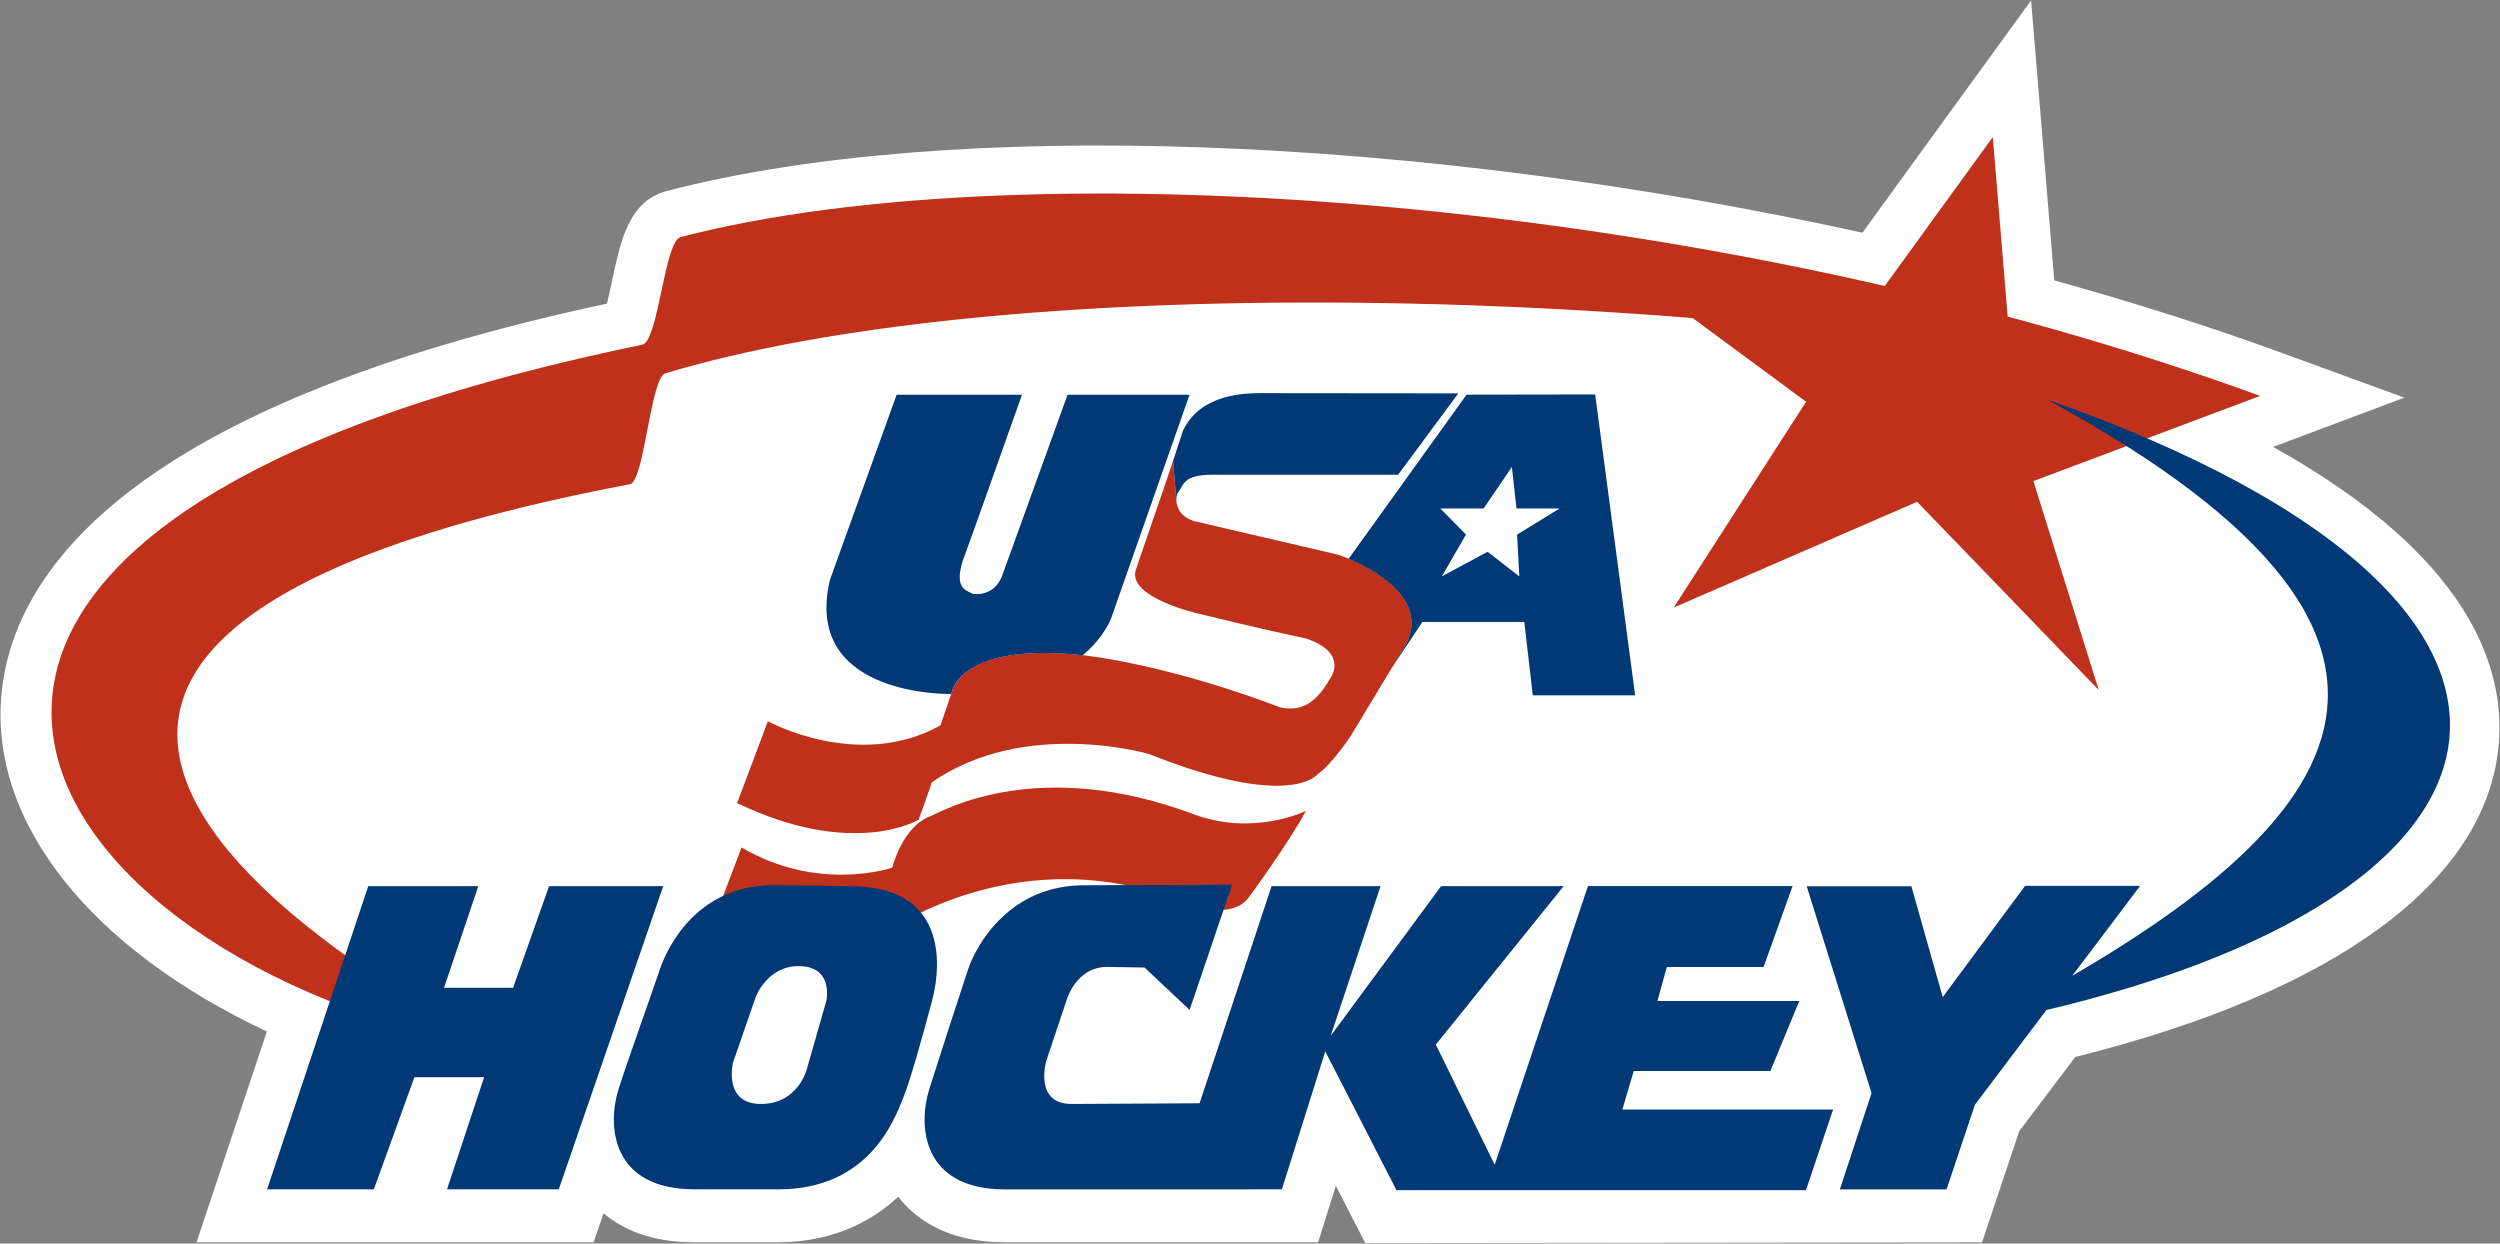 <?xml version="1.0" encoding="utf-8"?>
<!-- Generator: Adobe Illustrator 22.0.1, SVG Export Plug-In . SVG Version: 6.00 Build 0)  -->
<svg version="1.1" id="Layer_1" xmlns="http://www.w3.org/2000/svg" xmlns:xlink="http://www.w3.org/1999/xlink" x="0px" y="0px"
	 width="250.1px" height="124.4px" viewBox="0 0 250.1 124.4" enable-background="new 0 0 250.1 124.4" xml:space="preserve">
<rect x="0" y="0" width="250.1" height="124.4" fill="#808080" stroke="none"/>
<g>
	<path fill="#FFFFFF" d="M227.4,44.71l0.4-0.15l12.73-4.78l-12.77-4.66c-6.8-2.48-14.29-4.85-22.25-7.07l-1.2-14.51l-1.12-13.49
		L195.23,11l-8.91,12.28C141.61,13.44,95,11.76,66.77,19.09c-3.85,1-4.66,4.83-5.6,9.28c-0.12,0.56-0.28,1.32-0.44,2
		C12.82,40.63,1.23,57.29,0.14,69.55C-1,82.32,9.09,94.93,26.7,103.19l-7.04,21.09h39.72l1-2.9c1.87,1.56,4.69,2.9,9.03,2.9h8.39
		c3.7,0,8.25-0.99,12.06-4.56c1.66,2.14,4.79,4.56,10.65,4.56h31.35l1.78-5.65l2.94,5.73l61.7-0.07l3.72-11.12l5.61-7.43
		c26.14-6.53,41.18-17.59,42.36-31.28C250.65,66.62,246.9,55.57,227.4,44.71"/>
	<path fill="#BF311A" d="M200.87,31.95l-1.51-18.24l-12.15,16.75l-25.04-3.93l18.51,13.66l-13.24,20.59l24.35-10.58l18.17,18.83
		l-6.54-20.9l22.67-8.52L200.87,31.95z M68.11,23.71c-1.67,0.43-2.21,10.29-3.83,10.77c-90.57,18.65-61.8,61.6-14.85,70.43
		c10.13,3.99-85.31-37.66,13.63-56.48c1.42-0.48,2.02-10.63,3.5-11.08c32.39-9.78,98.65-9.81,159.53,2.25
		C171.58,19.72,103.12,14.62,68.11,23.71 M130.65,81.11c0,0-5.06,2.54-11.04,0.42c-15.76-5.98-25.32-0.38-26.5,0.11
		c-2.85,1.04-3.85,5.16-3.85,5.16s-7.34,2.53-15.08-2.02c0,0-1.93,5.14-3.01,7.93c0,0,6.37,4.24,15.31,3.22c0,0,1.85-0.33,2.08-2.59
		c0,0,13.56-9.98,30.57-2.78c0,0,4.1,1.48,5.76-0.74C124.9,89.84,129,84.22,130.65,81.11 M117.35,46.12l0.34,3.96
		c0,0.01,0,0.02,0,0.03l0.03,0.3l0.02,0c0.11,0.62,0.52,1.35,1.75,1.73l14.34,3.34c0,0,9.7,3.14,6.87,8.91l-5.56,9.21
		c0,0-1.91,2.91-3.33,3.85c0,0-2.64,3.65-16.87-2.02c0,0-12.38-3.64-21.72,2.83c0,0-0.61,1.82-1.32,3.74c0,0-6.47,3.95-18.16-1.66
		l3.08-8.19c0,0,9.02,5,17.26,0.42l1.13-3.29c0,0,0.74-4.99,12.78-3.77c0,0,8.15,0.72,20.1,5.26c2.13,0.43,3.53-0.41,4.94-2.83
		c0,0,2.03-2.53-2.32-4.05c0,0-4.75-1-10.92-2.53c0,0-7.06-1.61-6.16-4.36C113.6,57,115.69,51.08,117.35,46.12z"/>
	<path fill="#003976" d="M111.21,61.71c0,0-0.61,1.92-2.9,3.85l-0.33-0.04c-12.04-1.22-12.78,3.77-12.78,3.77l-0.05,0.14
		c-1.24,0.01-14.81-0.15-12.12-11.43l6.67-18.51h12.54c0,0-5.28,14.9-5.95,16.68c-0.89,2.88,0.57,2.93,1.05,3.24
		c2.3,0.26,2.92-1.83,2.92-1.83l6.54-18.09H119L111.21,61.71z M151.71,50.87h4.31l-4.25,2.61l0.22,4.18l-3.17-2.46l-4.58,2.46
		l2.42-4.18l-2.57-2.61h4.33l2.83-4.16L151.71,50.87z M146.72,39.48l-11.81,16.43c2.45,1.03,8.01,3.94,5.78,8.49l-1.49,2.47
		l3.1-4.65h10.19l0.85,7.34h10.24l-4-30.1L146.72,39.48z M118.36,43.04c-0.3,0.93-0.65,1.98-1.01,3.08l0.34,3.96
		c-0.01-0.38,0.07-0.66,0.07-0.66c0.71-0.92,0.51-1.93,3.6-1.93h18.51l6.02-8.14L126,39.33C120.04,39.33,118.78,42.32,118.36,43.04z
		 M156.43,88.65h-12.26l-11.05,14.98l4.99-14.98h-10.9l-10.06,30.33h11.09l4.34-13.8l7.12,13.88h11.07l-7.13-14.56L156.43,88.65z
		 M148.68,119.06h31.99l2.71-8.06H162.3l1.14-3.86h13.67l2.89-7h-14.19l0.94-3.4h9.68l2.9-8.1h-20.47L148.68,119.06z M54.93,88.65
		l-3.6,10.17h-6.91l3.43-10.17H36.84l-10.12,30.33H37.4l4.06-11.22h6.97l-3.71,11.22h11.18l10.45-30.33H54.93z M69.49,118.98
		c-8.38,0-8.76-6.43-7.6-10.05c0.88-2.78,3.21-9.23,4.1-11.89c0.89-2.67,4-8.49,11.4-8.49c1.98,0,7.73,0.11,7.73,0.11
		c9.21,0,9.25,7.26,8.1,11.54c-0.7,2.62-2.13,7.91-2.94,9.83c-0.81,1.93-3.31,8.95-12.39,8.95H69.49z M82.66,100.15
		c0,0,0.81-3.5-2.77-3.5c-3.12,0-4.27,3.04-4.27,3.04l-2.3,6.64c0,0-0.99,4.11,2.79,4.11c3.74,0,4.6-3.47,4.6-3.47L82.66,100.15
		 M107.2,110.44c-3.78,0-2.54-4.28-2.54-4.28l2.05-6.13c0,0,0.93-3.3,4.05-3.3l3.74,0.06l4.51,4.24l4.25-12.53
		c0,0-10.81,0.06-14.79,0.06c-7.4,0-10.76,5.82-11.65,8.49c-0.89,2.67-2.97,9.11-3.85,11.89c-1.15,3.62-0.78,10.05,7.6,10.05h24.37
		l0.9-8.65L107.2,110.44z M204.8,39.97c58.56,20.59,50.48,51.19-6.06,62.37C233.57,84.1,251.24,65.27,204.8,39.97 M191.21,88.65
		l3.14,11.1l8.24-11.13h11.51l-16.53,21.9l-2.84,8.47h-10.67l3.17-9.64l-6.49-20.69H191.21z"/>
</g>
</svg>
